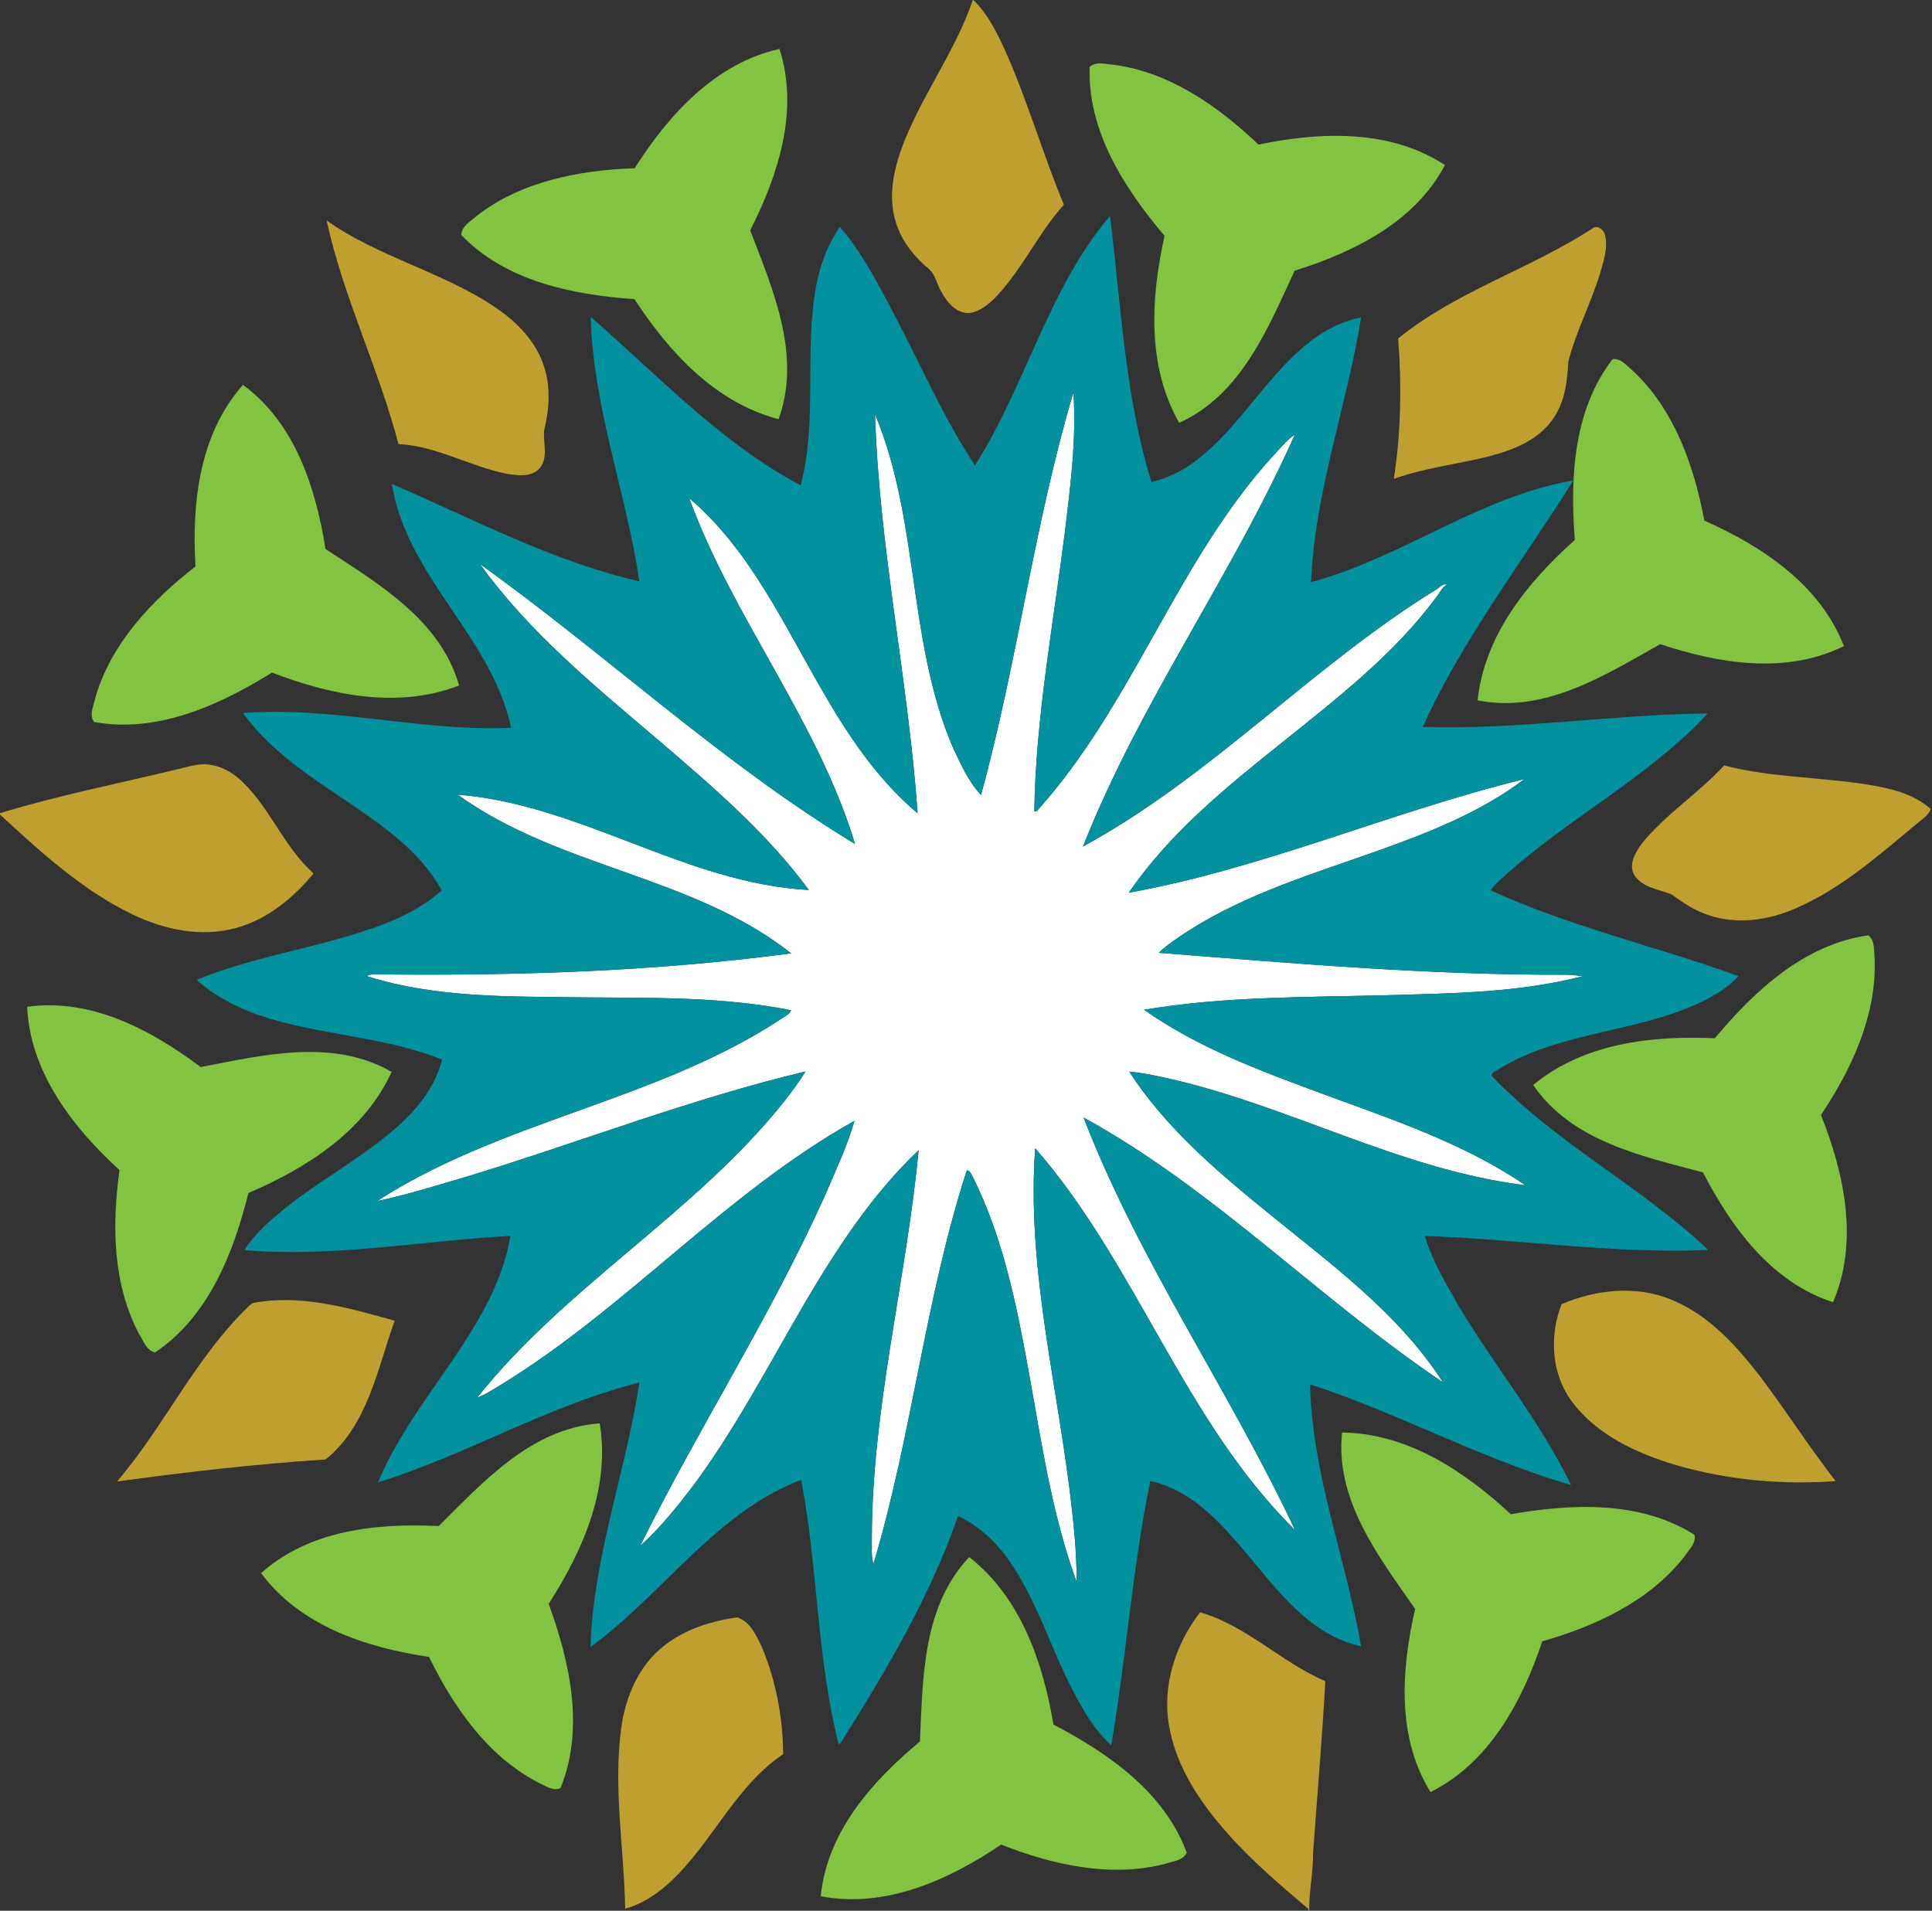 <?xml version="1.0" encoding="UTF-8" standalone="no"?>
<!-- Generator: Adobe Illustrator 15.0.2, SVG Export Plug-In . SVG Version: 6.00 Build 0)  -->
<svg
    xmlns:rdf="http://www.w3.org/1999/02/22-rdf-syntax-ns#"
    xmlns="http://www.w3.org/2000/svg"
    xmlns:x="http://ns.adobe.com/Extensibility/1.0/"
    xmlns:dc="http://purl.org/dc/elements/1.1/"
    xmlns:i="http://ns.adobe.com/AdobeIllustrator/10.0/"
    xmlns:cc="http://web.resource.org/cc/"
    xmlns:xlink="http://www.w3.org/1999/xlink"
    xmlns:graph="http://ns.adobe.com/Graphs/1.0/"
    xmlns:svg="http://www.w3.org/2000/svg"
    xmlns:inkscape="http://www.inkscape.org/namespaces/inkscape"
    xmlns:sodipodi="http://sodipodi.sourceforge.net/DTD/sodipodi-0.dtd"
    xmlns:ns1="http://sozi.baierouge.fr"
    id="Layer_1"
    enable-background="new 0 0 640 633"
    xml:space="preserve"
    viewBox="0 0 640 633"
    version="1.1"
    y="0px"
    x="0px"
  >
<rect x="0" y="0" width="640" height="633" fill="#333333" stroke="none"/>
<path
      d="m324.98 263.34c12.08-44 17.56-89.56 30.6-133.32 1.04 15.58-0.99 31.14-2.87 46.58-3.851 30.68-9.61 61.26-10.09 92.26 0.22-0.06 0.659-0.17 0.88-0.22 32.02-35.47 46.41-83.09 78.8-118.27 2.141-2.19 4.01-4.72 6.62-6.38-20.78 46.8-51.35 88.68-70.15 136.43 42.53-23.12 75.641-59.59 116.68-84.92 1.28-0.58 2.3-2.35 3.859-1.82-1.649 0.93-2.39 2.74-3.51 4.15-13.99 18.92-32.76 33.42-50.95 48.04-18.569 14.82-37.39 30.08-50.91 49.87 44.87-8.12 86.881-26.83 131.05-37.65-14.37 10.94-31.4 17.6-48.26 23.65-21.57 7.67-43.851 14.33-63.28 26.76-3.32 2.21-6.71 4.38-9.601 7.14 44.98 3.561 90.021 7.42 135.18 7.28 1.76 0.061 3.52 0.25 5.29 0.48-21.311 5.51-43.5 5.68-65.36 6.31-26.69 0.69-53.56 0.36-79.97 4.81 18.04 12.721 38.97 20.41 59.54 28 22.88 8.45 46.479 16.25 66.76 30.131-41.58-5.11-78.63-26.66-119.25-35.591-3.95-0.859-7.92-1.72-11.96-2.029 11.5 17.739 27.62 31.79 43.87 45.06 21.45 17.61 44.83 34.141 60.06 57.86-40.97-27.5-75.59-63.891-119.07-87.74 18.5 47.93 48.28 90.33 70.07 136.69-36.83-36.29-52.359-87.82-86.08-126.5-2.789 37.989 6.6 75.279 11.34 112.71 1.24 10.279 2.461 20.609 2.381 30.97-8.271-22.63-11.69-46.63-15.971-70.24-3.939-21.67-8.38-43.609-18.199-63.5-0.631-0.93-0.881-2.47-2.201-2.649-13.82 42.609-18.11 87.56-30.94 130.43-0.83-2.63-0.44-5.43-0.54-8.14 0.01-43.49 11.41-85.82 15.51-128.93-15.36 14.561-27.03 32.46-37.7 50.601-11.98 20.46-22.92 41.64-37.11 60.71-5.34 6.97-10.87 13.909-17.44 19.77 19.5-39.35 43.46-76.39 61.42-116.52 3.39-8 7.19-15.92 9.57-24.29-42.82 23.939-75.46 61.939-117.18 87.479-2.54 1.51-5.01 3.2-7.81 4.22 29.54-37.14 72.21-61.06 101.76-98.189 2.46-3.2 4.92-6.42 7.02-9.87-38.09 9.07-74.64 23.39-112.05 34.79-9.89 2.88-19.74 6.04-29.84 8.13 41.23-26.66 91.95-33.05 133.09-59.86 1.39-1.039 3.26-1.689 4.05-3.34-22.72-4.529-45.99-4.08-69.04-4.27-23.94-0.351-48.5 0.3-71.58-7.05 1.39-0.801 3.03-0.5 4.56-0.551 45.43 0.45 90.98-0.97 136.05-6.989-32.61-25.76-76.97-28.32-110.44-52.561 40.63 3.17 75.46 29.39 116.31 31.58-13.87-18.86-31.8-34.19-49.48-49.34-21.17-18.03-43.11-35.84-59.44-58.61 42 30.07 79.89 65.85 124.21 92.7-12.35-40.88-40.32-74.62-54.92-114.55 19.94 16.96 31.04 41.27 43.92 63.48 8.6 15.01 18.39 29.68 31.74 40.91-3.13-44.24-12.74-87.84-14.12-132.22 14.71 35.16 10.77 75.07 25.69 110.17 2.66 5.54 5.13 11.48 9.43 15.96z"
      fill="#FFFFFF"
  />
<path
      d="m322.97 154.18c16.859-26.47 24.18-58.39 44.719-82.64 3.701 29.49 4.9 59.6 13.761 88.19 5.2-1.32 10.14-3.62 14.409-6.89 15.66-11.67 24.48-30.28 40.57-41.47 4.36-3 9.271-5.19 14.471-6.24-4.75 29.39-15.381 57.78-16.601 87.73 30.15-8.1 55.8-28.37 86.851-33.68-16.851 27.05-36.66 52.45-49.851 81.65 31.53 0.98 62.891-4.12 94.4-4.47-19.73 21.26-46.08 34.54-67.41 53.94-1.58 1.46-3.35 2.78-4.45 4.66 26.391 12.14 54.86 18.54 82.09 28.41-3.34 3.71-7.76 6.25-12.16 8.5-21.47 10.28-46.789 9.7-67.31 22.32-0.76 0.68-2.55 0.97-2.25 2.3 21.3 22.31 49.36 36.479 71.68 57.6-31.37 1.351-62.56-3.58-93.88-4.63 2.42 8.28 7.01 15.8 11.24 23.29 11.96 20 26.97 38.15 37.18 59.2-29.77-8.58-57.04-23.8-86.46-33.34 0.66 29.739 11.86 57.75 16.92 86.77-15.739-3.37-26.25-16.58-35.96-28.34-9.17-10.97-19.209-23.22-33.89-26.41-5.94 28.93-7.94 58.46-12.931 87.53-5.629-5.03-9.42-11.74-12.84-18.38-7.31-14.15-11.89-29.73-21.06-42.891-4.3-6.18-10.03-11.399-16.85-14.67-9.28 26.771-23.8 51.261-38.84 75.12l-0.71 0.521c-7.27-28.71-6.86-58.601-12.4-87.591-16.19 6.03-29.16 17.95-41.35 29.801-9.16 8.87-18.13 18.029-28.45 25.569 0.92-29.909 11.73-58.25 16.22-87.63-30.1 7.53-57.06 23.87-86.59 33.08 9.2-22.14 26.43-39.59 36.97-60.99 3.15-6.56 5.69-13.46 6.87-20.659-29.36 1.59-58.65 7.22-88.12 4.71 3.59-5.67 8.8-10.08 13.97-14.271 12.33-9.75 26.44-17.13 38.05-27.83 6.09-5.74 11.48-12.74 13.44-21.03-18.1-7.27-37.9-7.93-56.5-13.399-9.01-2.63-17.75-6.7-24.79-13.01 17.87-7.38 37.19-10.12 55.5-16.16 9.22-3 18.41-6.9 25.69-13.47-5.6-10.37-14.93-17.98-24.38-24.69-14.57-10.3-30.78-19.28-41.41-34.06 29.73-2.33 59.04 6.22 88.78 4.87-6.35-30.08-34.71-50.1-39.48-80.78 26.95 11.64 53.18 25.64 81.98 32.28-4.39-29.39-15.33-57.69-16.14-87.62 22.4 19.48 43.09 41.71 69.56 55.82 5.73-21.79 0.99-44.62 5.25-66.6 1.27-6.8 3.85-13.35 7.72-19.09 7.57 8.82 12.87 19.29 18.25 29.52 8.72 16.57 16.17 33.89 26.52 49.55m2.01 109.16c-4.301-4.48-6.771-10.42-9.431-15.96-14.92-35.1-10.98-75.01-25.69-110.17 1.38 44.38 10.99 87.98 14.12 132.22-13.35-11.23-23.14-25.9-31.74-40.91-12.88-22.21-23.98-46.52-43.92-63.48 14.6 39.93 42.57 73.67 54.92 114.55-44.32-26.85-82.21-62.63-124.21-92.7 16.33 22.77 38.27 40.58 59.44 58.61 17.68 15.15 35.61 30.48 49.48 49.34-40.85-2.19-75.68-28.41-116.31-31.58 33.47 24.24 77.83 26.8 110.44 52.561-45.07 6.02-90.62 7.439-136.05 6.989-1.53 0.051-3.17-0.25-4.56 0.551 23.08 7.35 47.64 6.699 71.58 7.05 23.05 0.189 46.32-0.26 69.04 4.27-0.79 1.65-2.66 2.301-4.05 3.34-41.14 26.811-91.86 33.2-133.09 59.86 10.1-2.09 19.95-5.25 29.84-8.13 37.41-11.4 73.96-25.72 112.05-34.79-2.1 3.45-4.56 6.67-7.02 9.87-29.55 37.13-72.22 61.05-101.76 98.189 2.8-1.02 5.27-2.71 7.81-4.22 41.72-25.54 74.36-63.54 117.18-87.479-2.38 8.37-6.18 16.29-9.57 24.29-17.96 40.13-41.92 77.17-61.42 116.52 6.57-5.86 12.1-12.8 17.44-19.77 14.19-19.07 25.13-40.25 37.11-60.71 10.67-18.141 22.34-36.04 37.7-50.601-4.1 43.11-15.5 85.44-15.51 128.93 0.1 2.71-0.29 5.51 0.54 8.14 12.83-42.87 17.12-87.82 30.94-130.43 1.32 0.18 1.57 1.72 2.201 2.649 9.819 19.891 14.26 41.83 18.199 63.5 4.28 23.61 7.7 47.61 15.971 70.24 0.08-10.36-1.141-20.69-2.381-30.97-4.74-37.431-14.129-74.721-11.34-112.71 33.721 38.68 49.25 90.21 86.08 126.5-21.79-46.36-51.57-88.761-70.07-136.69 43.48 23.85 78.101 60.24 119.07 87.74-15.229-23.72-38.609-40.25-60.06-57.86-16.25-13.27-32.37-27.32-43.87-45.06 4.04 0.31 8.01 1.17 11.96 2.029 40.62 8.931 77.67 30.48 119.25 35.591-20.28-13.881-43.88-21.681-66.76-30.131-20.57-7.59-41.5-15.279-59.54-28 26.41-4.449 53.279-4.119 79.97-4.81 21.86-0.63 44.05-0.8 65.36-6.31-1.771-0.23-3.53-0.42-5.29-0.48-45.16 0.14-90.2-3.72-135.18-7.28 2.891-2.76 6.28-4.93 9.601-7.14 19.43-12.43 41.71-19.09 63.28-26.76 16.859-6.05 33.89-12.71 48.26-23.65-44.17 10.82-86.181 29.53-131.05 37.65 13.521-19.79 32.341-35.05 50.91-49.87 18.19-14.62 36.96-29.12 50.95-48.04 1.12-1.41 1.86-3.22 3.51-4.15-1.56-0.53-2.579 1.24-3.859 1.82-41.04 25.33-74.15 61.8-116.68 84.92 18.801-47.75 49.37-89.63 70.15-136.43-2.61 1.66-4.479 4.19-6.62 6.38-32.39 35.18-46.78 82.8-78.8 118.27-0.221 0.05-0.66 0.16-0.88 0.22 0.479-31 6.239-61.58 10.09-92.26 1.88-15.44 3.91-31 2.87-46.58-13.04 43.76-18.52 89.32-30.6 133.32z"
      fill="#02919F"
  />
<g
      fill="#BE9F2F"
    >
	<path
        d="m322.25 0h0.189c4.99 4.84 8.011 11.23 10.851 17.47 7.26 16.44 12.239 33.76 19.14 50.34-8.459 9.39-13.68 21.22-22.39 30.41-2.46 2.521-5.36 5.061-9 5.49-4.18 0.17-7.16-3.38-9.01-6.71-1.63-2.45-1.99-5.69-4.17-7.75-4.82-3.98-8.95-9.03-10.92-15.03-2.69-7.86-1.27-16.4 1.37-24.07 6.2-17.55 17.97-32.5 23.94-50.15z"
    />
	<path
        d="m108.2 73.06c17 12 37.83 16.85 55.16 28.28 7.39 4.88 14.23 11.52 16.89 20.19 2.24 6.79 1.67 14.12 0.03 20.97-0.47 4.04 1.39 8.61-1.22 12.26-2.56 3.39-7.35 2.84-11.04 2.23-12.25-2.41-23.41-9.24-36.03-9.9-6.57-25.11-18.26-48.62-23.79-74.03z"
    />
	<path
        d="m527.54 75.67c1.67-1.35 3.86 0.61 4.18 2.33 0.95 4.09-0.45 8.24-1.54 12.15-3.029 10.08-8.06 19.48-10.66 29.69-0.35 6.68-1.18 13.75-5.319 19.27-4.92 6.97-13.32 10.09-21.26 12.15-10.381 2.55-21.11 3.76-31.221 7.39 2.38-15.37 2.63-31.02 1.44-46.52 19.33-15.71 43.69-22.96 64.38-36.46z"
    />
	<path
        d="m58.81 254.84c3.69-0.86 7.46-2.2 11.28-1.39 4.09 0.68 7.71 3 10.59 5.91 9.07 8.95 13.61 21.5 23.2 30-6.74 8.13-15.33 15.26-25.7 18.06-11.43 3.19-23.67 0.62-34.17-4.43-16.73-7.99-30.5-20.73-44.01-33.12v-0.49c19.34-5.87 39.18-9.81 58.81-14.54z"
    />
	<path
        d="m543.78 279.57c7.93-9.86 18.83-16.7 27.359-25.98 16.801 4.37 34.591 3.73 51.66 7.07 6.021 1.2 12.16 3.18 16.79 7.39-0.82 2.17-2.91 3.33-4.56 4.79-12.561 10.43-25.03 21.54-40.181 28.09-8.939 3.92-19.35 5.459-28.75 2.28-4.58-1.46-8.609-4.13-12.439-6.96-4.11-1.58-9.101-2.11-11.96-5.87-2.54-3.53-0.11-7.81 2.08-10.81z"
    />
	<path
        d="m517.3 432.06c11.36-4.88 24.73-6.319 36.37-1.5 12.5 5.11 21.78 15.49 29.82 25.99 8.42 11.21 15.99 23.04 24.58 34.13-17.66 1.29-35.601-0.359-52.641-5.239-13.21-3.94-26.71-10.07-35.02-21.54-6.57-9.14-7.15-21.56-3.11-31.84z"
    />
	<path
        d="m82.71 432.45c1.09-1.19 2.83-0.99 4.26-1.3 14.9-1.9 29.56 2.449 43.77 6.38-5.75 16.01-8.9 34.68-22.87 45.97-23.11 1.49-46.14 4.17-69.09 7.29 15.85-18.54 26.11-41.42 43.93-58.34z"
    />
	<path
        d="m387.32 572.03c-2.471-13.38 2.02-27.311 10.229-37.9 15.44 4.48 26.9 16.561 41.48 22.83-1.04 19.03-2.7 38.021-4.07 57.03 0.1 6.38-1.4 12.63-1.25 19.01h-0.27c-0.03-0.17-0.091-0.51-0.12-0.68-9.28-7.87-18.601-15.78-26.67-24.931-8.97-10.09-16.93-21.83-19.33-35.36z"
    />
	<path
        d="m220.07 545.15c6.88-5.431 15.51-8.12 24.09-9.341 4.29 1.311 6.32 5.931 8.16 9.66 4.69 11.24 7.04 23.5 7.11 35.67-12.87 8.62-20.36 22.62-30 34.33-5.94 7.24-13.08 14.271-22.34 16.88-0.34-19.909-3.98-39.859-1.33-59.729 1.4-10.41 5.79-20.93 14.31-27.47z"
    />
</g
  >
<g
      fill="#82C341"
    >
	<path
        d="m210.24 55.733c11.204-17.661 26.739-34.823 47.971-39.52 6.586 20.364-0.42 41.776-9.684 60.094 7.426 19.548 17.108 41.277 9.394 62.56-20.993-5.459-36.292-22.228-47.734-39.756-20.442-1.444-42.642-5.878-57.391-21.283 0.105-2.99 3.073-4.408 4.987-6.193 14.77-11.602 34.14-15.25 52.45-15.905z"
    />
	<path
        d="m64.749 187.63c-1.262-20.876 1.278-43.886 15.736-60.128 17.265 12.648 24.127 34.108 27.347 54.38 17.468 11.495 38.042 23.437 44.255 45.205-20.213 7.871-42.435 3.24-61.975-4.266-17.416 10.803-38.005 20.21-58.982 16.363-1.667-2.486-0.092-5.373 0.415-7.94 5.187-18.04 18.747-32.33 33.211-43.6z"
    />
	<path
        d="m39.59 387.63c-15.447-14.1-29.651-32.38-30.59-54.104 21.198-2.95 41.069 7.669 57.499 19.972 20.541-3.918 43.621-9.68 63.241 1.612-9.021 19.726-28.192 31.882-47.441 40.105-4.972 19.882-13.194 40.974-30.926 52.823-2.927-0.623-3.807-3.791-5.233-5.986-8.856-16.57-9.086-36.27-6.55-54.42z"
    />
	<path
        d="m142.11 548.91c-20.69-3.051-42.688-10.263-55.616-27.747 15.924-14.3 38.336-16.609 58.836-15.598 14.838-14.734 30.75-32.418 53.331-34.028 3.552 21.397-5.543 42.197-16.902 59.778 6.996 19.263 11.975 41.346 3.901 61.086-2.775 1.12-5.276-1.015-7.686-2.036-16.61-8.77-27.81-24.98-35.86-41.45z"
    />
	<path
        d="m331.63 611.09c-17.318 11.725-38.411 21.266-59.754 17.103 2.084-21.3 17.052-38.141 32.853-51.241 0.991-20.888 0.781-44.676 16.344-61.113 17.072 13.379 24.413 34.86 27.911 55.497 18.17 9.48 36.758 22.402 44.136 42.412-1.289 2.7-4.575 2.815-7.042 3.689-18.18 4.74-37.4 0.36-54.45-6.35z"
    />
	<path
        d="m510.9 543.75c-6.612 19.842-17.547 40.247-37.017 49.928-11.305-18.172-9.673-40.643-5.104-60.653-11.922-17.18-26.562-35.931-24.212-58.445 21.689 0.231 40.584 12.813 55.917 27.063 20.188-3.531 42.801-4.585 60.83 6.806 0.621 2.927-1.917 5.019-3.343 7.213-11.55 14.82-29.46 23.04-47.08 28.09z"
    />
	<path
        d="m603.21 369.38c7.772 19.418 12.609 42.057 4.002 62.023-20.368-6.565-33.641-24.772-43.081-42.998-20.2-5.411-43.487-10.266-56.239-28.968 16.705-13.836 39.256-16.44 60.164-15.47 13.127-15.736 29.708-31.15 50.829-34.104 2.364 1.833 1.778 5.068 2.108 7.664 0.77 18.77-7.6 36.62-17.78 51.86z"
    />
	<path
        d="m564.59 172.48c19.132 8.453 38.415 21.259 46.22 41.555-19.154 9.543-41.373 5.802-60.864-0.63-18.227 10.251-38.272 23.06-60.465 18.601 2.273-21.571 16.578-39.197 32.207-53.121-1.614-20.429-0.533-43.042 12.504-59.918 2.974-0.343 4.816 2.381 6.867 4.007 13.66 12.88 20.15 31.48 23.53 49.5z"
    />
	<path
        d="m416.88 47.907c20.468-4.3 43.602-5.153 61.782 6.775-9.986 18.927-30.212 28.854-49.795 35.005-8.818 18.96-17.623 41.06-38.247 50.389-10.742-18.844-9.411-41.506-4.844-61.933-13.232-15.647-25.55-34.642-24.811-55.955 2.215-2.014 5.301-0.877 7.914-0.753 18.62 2.483 34.75 13.808 48.01 26.468z"
    />
</g
  >
</svg
>
